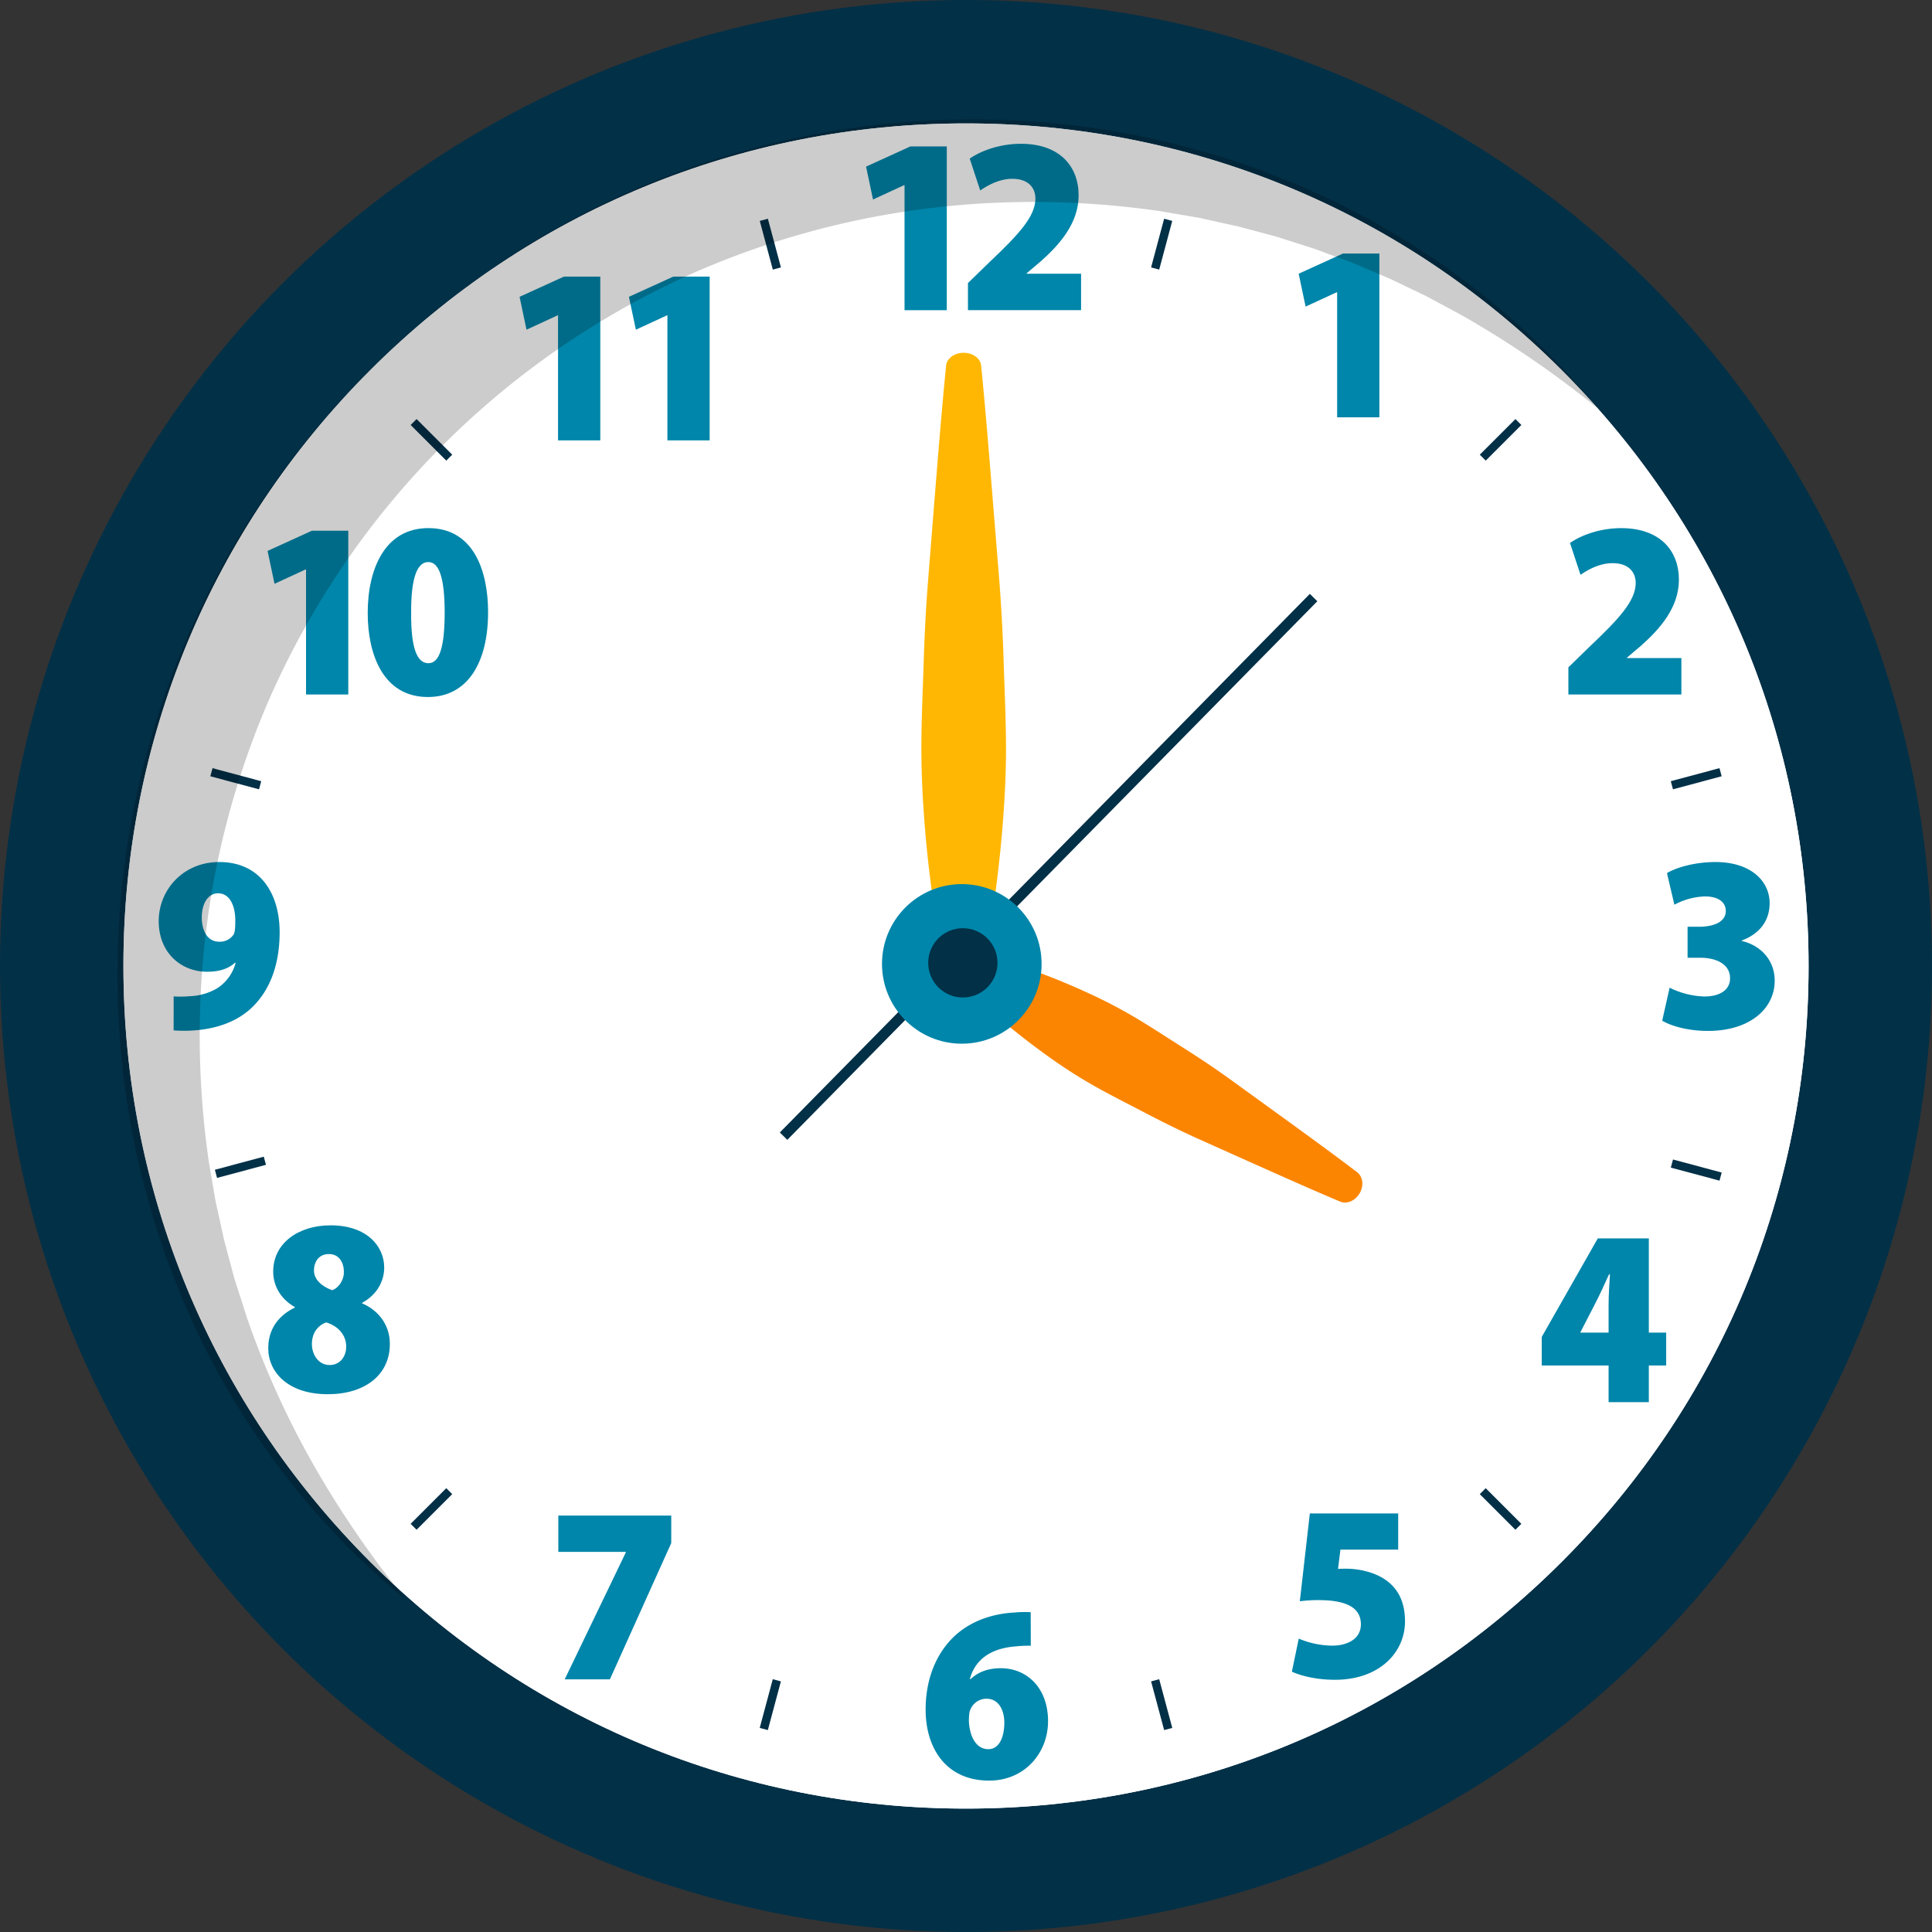 <?xml version="1.0" encoding="UTF-8"?>
<!DOCTYPE svg PUBLIC '-//W3C//DTD SVG 1.0//EN'
          'http://www.w3.org/TR/2001/REC-SVG-20010904/DTD/svg10.dtd'>
<svg data-name="Layer 1" height="920.0" preserveAspectRatio="xMidYMid meet" version="1.0" viewBox="40.0 33.0 920.0 920.0" width="920.0" xmlns="http://www.w3.org/2000/svg" xmlns:xlink="http://www.w3.org/1999/xlink" zoomAndPan="magnify"
><rect x="40.0" y="33.0" width="920.0" height="920.0" fill="#333333" stroke="none"/><g id="change1_1"
  ><circle cx="500" cy="493" fill="#023047" r="460"
  /></g
  ><g id="change2_1"
  ><path d="M500,894.23c-107.17,0-207.93-41.73-283.71-117.52S98.77,600.17,98.77,493,140.5,285.07,216.29,209.29,392.83,91.77,500,91.77,707.93,133.5,783.71,209.29,901.23,385.83,901.23,493,859.5,700.93,783.71,776.71,607.17,894.23,500,894.23Z" fill="#fff"
  /></g
  ><g id="change2_2"
  ><path d="M500,894.23c-107.17,0-207.93-41.73-283.71-117.52S98.77,600.17,98.77,493,140.5,285.07,216.29,209.29,392.83,91.77,500,91.77,707.93,133.5,783.71,209.29,901.23,385.83,901.23,493,859.5,700.93,783.71,776.71,607.17,894.23,500,894.23Z" fill="#fff"
  /></g
  ><g id="change3_1"
  ><path d="M470.73,121.18h-.24L455.72,128l-3.31-15.66,21.12-9.62h17.32v78H470.73Z" fill="#0086aa"
  /></g
  ><g id="change3_2"
  ><path d="M500.93,180.7V167.78L511,158c14.22-13.47,21.93-21.84,22.06-30.31,0-5.53-3.61-9.55-11-9.55-5.95,0-11.29,2.81-15.29,5.55l-5-15.16c5.41-3.79,14.43-7.07,24.35-7.07,18.33,0,27.51,10.53,27.51,24.6,0,13.13-8.94,23.31-18,31.36l-6.71,5.68v.24h25.88V180.7Z" fill="#0086aa"
  /></g
  ><g id="change3_3"
  ><path d="M835.06,503.32a39.51,39.51,0,0,0,16.49,4.2c7.62,0,12.29-3.25,12.29-8.66,0-6.84-6.72-9.73-13.91-9.79h-6.32V474.31h5.79c5.57-.06,12.4-1.74,12.4-7.52,0-4.18-3.55-6.92-9.9-6.92a32.82,32.82,0,0,0-14.57,3.95l-3.54-15.05c4.49-2.73,13.47-5.28,23.09-5.28,16.52,0,25.8,8.8,25.8,19.64,0,8.11-4.57,14.48-13.25,17.72v.24c8.81,2,15.66,9,15.66,18.87,0,13.53-12.06,23.95-31.69,23.95-9.55,0-17.45-2.26-21.88-4.87Z" fill="#0086aa"
  /></g
  ><g id="change3_4"
  ><path d="M676.73,172.18h-.24L661.72,179l-3.31-15.66,21.12-9.62h17.32v78H676.73Z" fill="#0086aa"
  /></g
  ><g id="change3_5"
  ><path d="M786.85,363.7V350.78l10-9.75c14.22-13.47,21.93-21.84,22.06-30.31,0-5.53-3.62-9.55-11-9.55-6,0-11.29,2.81-15.29,5.55l-5-15.16c5.41-3.79,14.43-7.07,24.35-7.07,18.33,0,27.51,10.53,27.51,24.6,0,13.13-8.94,23.31-18,31.36l-6.7,5.68v.24h25.88V363.7Z" fill="#0086aa"
  /></g
  ><g id="change3_6"
  ><path d="M806,700.7V683.23H774.16v-13.6l26.7-46.93h24.3v44.89h8.26v15.64h-8.26V700.7Zm0-33.11V654.21c0-4.55.35-9.49.65-14.41h-.43c-2.19,4.74-4.19,9.29-6.8,14.32l-6.82,13.23-.06.24Z" fill="#0086aa"
  /></g
  ><g id="change3_7"
  ><path d="M705.81,770.91H678.29l-1.13,9.21c1.41-.12,2.57-.12,3.8-.12,6.52,0,14.49,1.81,19.93,6.13s8.16,10.51,8.16,19c0,14.49-11.9,27.77-33.4,27.77-8.66,0-16.28-1.88-20.47-3.88l3.27-15.72a42.18,42.18,0,0,0,15.95,3.34c6.92,0,13.64-3,13.64-10.15,0-7.89-6.78-11.53-20.21-11.53a65.36,65.36,0,0,0-8.87.55l4.77-41.82h42.08Z" fill="#0086aa"
  /></g
  ><g id="change3_8"
  ><path d="M359.64,754.7v13.11L330.42,832.7H308.9L338,772.27V772H305.87V754.7Z" fill="#0086aa"
  /></g
  ><g id="change3_9"
  ><path d="M167.74,675c0-9.24,5-15.63,12.66-19.34v-.24c-7-4-10.31-10.35-10.31-16.93,0-13.45,11.94-22,27.35-22,17.09,0,25.51,9.8,25.51,20.12,0,6.08-3.07,12.71-10.52,16.8v.24c6.82,2.85,13.21,9.35,13.21,19.35,0,14.73-11.9,23.91-29.51,23.91C177.09,696.91,167.74,686.39,167.74,675Zm37.12-.77c0-6-4.45-10-9.55-11.52-4.14,1.53-6.79,5.23-6.79,10.31s3.16,10,8.47,10C201.92,683,204.86,679,204.86,674.23ZM189.51,638c0,4.25,3.61,7.53,8.61,9.37,2.95-.83,5.64-4.69,5.64-8.58,0-4.26-2-8.62-7.16-8.62C191.71,630.18,189.51,634,189.51,638Z" fill="#0086aa"
  /></g
  ><g id="change3_10"
  ><path d="M185.73,304.18h-.24L170.72,311l-3.31-15.66,21.12-9.62h17.32v78H185.73Z" fill="#0086aa"
  /></g
  ><g id="change3_11"
  ><path d="M272.42,324.47c0,24.44-10,40.44-28.66,40.44-21.35,0-28.66-20.34-28.66-40,0-21,8.17-40.43,28.89-40.43C266.09,284.49,272.42,305.79,272.42,324.47Zm-36.64.23c-.11,17.24,2.88,24.12,8.27,24.12,5,0,7.7-7.11,7.7-24.12,0-16.33-2.6-24.06-7.76-24.06S235.72,307.57,235.78,324.7Z" fill="#0086aa"
  /></g
  ><g id="change3_12"
  ><path d="M305.73,183.18h-.24L290.72,190l-3.31-15.66,21.12-9.62h17.32v78H305.73Z" fill="#0086aa"
  /></g
  ><g id="change3_13"
  ><path d="M357.81,183.18h-.24L342.8,190l-3.31-15.66,21.12-9.62h17.32v78H357.81Z" fill="#0086aa"
  /></g
  ><g id="change3_14"
  ><path d="M530.85,816.69a55.5,55.5,0,0,0-6.78.27c-14,1-20.08,7.7-22.24,15.57h.41c3.59-3.36,8.24-5.14,14.36-5.14,12.13,0,22.47,9.1,22.47,25.19,0,15.15-11.1,28.33-28.05,28.33-20.4,0-30.24-15.32-30.24-33.79,0-15.48,5.61-27.51,14-35.26,7.42-6.74,17.25-10.4,28.34-11a50.85,50.85,0,0,1,7.69-.14Zm-12.6,36.53c0-5.19-2.26-11.3-8.52-11.3a8.22,8.22,0,0,0-7.64,5.16c-.48,1-.71,2.72-.71,5.6.32,6.67,3.11,13.26,9.28,13.26C515.94,865.94,518.25,860,518.25,853.22Z" fill="#0086aa"
  /></g
  ><g id="change3_15"
  ><path d="M122.69,507.47a49.39,49.39,0,0,0,7.73-.09,27.79,27.79,0,0,0,13-3.77,20.76,20.76,0,0,0,8.79-12.08l-.3-.12c-2.9,2.71-7.14,4.33-13.27,4.33-12.09,0-23.06-8.69-23.06-24.16,0-14.72,11.55-28.09,28.82-28.09,19.78,0,28.76,15.36,28.76,33.4,0,16.71-5.35,28.69-13.8,36.45-7.12,6.44-17,9.94-29,10.45a65.72,65.72,0,0,1-7.68-.13Zm13.4-37.26c.06,5.56,2.44,11.22,8.27,11.22a7.83,7.83,0,0,0,6.9-3.45c.6-1.3.78-2.78.78-6.38.07-6.55-2.22-13.21-8.23-13.21C139.21,458.39,136,463.1,136.09,470.21Z" fill="#0086aa"
  /></g
  ><g id="change1_2"
  ><path d="M404.83 137.27H408.83V161.27H404.83z" fill="#023047" transform="rotate(-15 406.825 149.263)"
  /></g
  ><g id="change1_3"
  ><path d="M243.44 230.44H247.44V254.44H243.44z" fill="#023047" transform="rotate(-45 245.44 242.435)"
  /></g
  ><g id="change1_4"
  ><path d="M150.27 391.83H154.27V415.83H150.27z" fill="#023047" transform="rotate(-75 152.268 403.829)"
  /></g
  ><g id="change1_5"
  ><path d="M150.27 578.17H154.27V602.17H150.27z" fill="#023047" transform="matrix(-.26 -.97 .97 -.26 -378.39 890)"
  /></g
  ><g id="change1_6"
  ><path d="M243.44 739.56H247.44V763.56H243.44z" fill="#023047" transform="rotate(-135 245.44 751.557)"
  /></g
  ><g id="change1_7"
  ><path d="M404.83 832.73H408.83V856.73H404.83z" fill="#023047" transform="rotate(-165 406.823 844.735)"
  /></g
  ><g id="change1_8"
  ><path d="M591.17 832.73H595.17V856.73H591.17z" fill="#023047" transform="rotate(165 593.174 844.734)"
  /></g
  ><g id="change1_9"
  ><path d="M752.56 739.56H756.56V763.56H752.56z" fill="#023047" transform="rotate(135 754.556 751.56)"
  /></g
  ><g id="change1_10"
  ><path d="M845.73 578.17H849.73V602.17H845.73z" fill="#023047" transform="rotate(105 847.733 590.178)"
  /></g
  ><g id="change1_11"
  ><path d="M845.73 391.83H849.73V415.83H845.73z" fill="#023047" transform="rotate(75 847.734 403.826)"
  /></g
  ><g id="change1_12"
  ><path d="M752.56 230.44H756.56V254.44H752.56z" fill="#023047" transform="rotate(45 754.555 242.447)"
  /></g
  ><g id="change1_13"
  ><path d="M591.17 137.27H595.17V161.27H591.17z" fill="#023047" transform="rotate(15 593.182 149.285)"
  /></g
  ><g id="change4_1"
  ><path d="M490.65,495a346,346,0,0,1-6.82-36.75q-2.5-18.37-3.83-36.75c-.89-12.25-1.37-24.5-1.23-36.75s.7-24.5,1.09-36.75,1-24.5,1.94-36.75l2.92-36.75c1.81-22.47,3.58-44.95,5.81-67.43.35-3.43,4-6.07,8.34-6.07h0c4.36,0,8,2.64,8.34,6.07,2.24,22.48,4,45,5.82,67.43L516,311.25q1.37,18.38,1.93,36.75c.39,12.25.94,24.5,1.1,36.75s-.35,24.5-1.24,36.75-2.15,24.5-3.82,36.75A348.51,348.51,0,0,1,507.1,495Z" fill="#ffb703"
  /></g
  ><g id="change5_1"
  ><path d="M506,487.46a201.14,201.14,0,0,1,26.38,7.8q12.76,4.64,25,10.25a240.65,240.65,0,0,1,23.75,12.36c7.64,4.59,15.11,9.49,22.65,14.27s15,9.75,22.25,15l21.78,15.77c12.87,9.33,25.76,18.64,38.45,28.29,2.76,2.1,3.28,6.43,1.2,10h0c-2.07,3.6-6.08,5.32-9.28,4C663.47,599,649,592.47,634.45,586l-24.54-11c-8.15-3.71-16.17-7.66-24.08-11.79s-15.88-8.15-23.68-12.48a243.9,243.9,0,0,1-22.58-14.38c-7.3-5.2-14.42-10.68-21.36-16.51a199.32,199.32,0,0,1-19.94-19Z" fill="#fb8500"
  /></g
  ><g id="change1_14"
  ><path d="M359.4 443.25H719.23V448.25H359.4z" fill="#023047" transform="rotate(-45.46 539.366 445.76)"
  /></g
  ><g id="change3_16"
  ><circle cx="498" cy="492" fill="#0086aa" r="38"
  /></g
  ><g id="change6_1" opacity=".2"
  ><path d="M233.29,794.71a354,354,0,0,1-55.75-56.89,377,377,0,0,1-42.72-68.51c-2.83-6.16-5.58-12.37-8.35-18.58l-7.4-19q-3.25-9.68-6.38-19.44c-1.79-6.58-3.63-13.17-5.37-19.79A399,399,0,0,1,96.16,511a407.15,407.15,0,0,1,5.6-82.56A403.08,403.08,0,0,1,162.81,274.3c4-5.74,7.93-11.47,12-17.16,4.26-5.51,8.5-11,12.81-16.53q6.78-8,13.64-15.84l14.38-15.16,15.15-14.39,15.84-13.65c5.48-4.31,11-8.54,16.53-12.81,5.68-4,11.42-8,17.15-12a406.15,406.15,0,0,1,74-38.6l19.6-7.19c6.64-2.06,13.28-4.13,19.93-6.13,6.74-1.71,13.45-3.49,20.2-5.11,6.8-1.36,13.6-2.76,20.4-4A406.68,406.68,0,0,1,517,90.09a398.28,398.28,0,0,1,81.48,11.16c6.63,1.74,13.21,3.59,19.8,5.38q9.76,3.11,19.44,6.37l19,7.41c6.22,2.77,12.42,5.53,18.58,8.35l18,9.35c5.84,3.42,11.71,6.76,17.47,10.24,5.64,3.73,11.27,7.41,16.84,11.15,5.43,4,10.84,8,16.16,12a354.14,354.14,0,0,1,56.87,55.79,475.07,475.07,0,0,0-64.63-44.21L719,173.93l-17.41-8.32-17.69-7.52-18-6.63-18.19-5.81-18.4-4.9c-6.21-1.31-12.36-2.75-18.54-4.07l-18.66-3.18A417.82,417.82,0,0,0,517,129.45,400.08,400.08,0,0,0,372.45,162,397,397,0,0,0,168,366.43,400,400,0,0,0,135.38,511a417.93,417.93,0,0,0,4.05,75.15l3.18,18.67,4.07,18.54,4.91,18.4c1.92,6,3.92,12.09,5.81,18.19a420.39,420.39,0,0,0,31.65,70.15A474.48,474.48,0,0,0,233.29,794.71Z"
  /></g
  ><g id="change1_15"
  ><circle cx="498.5" cy="491.5" fill="#023047" r="16.5"
  /></g
></svg
>

